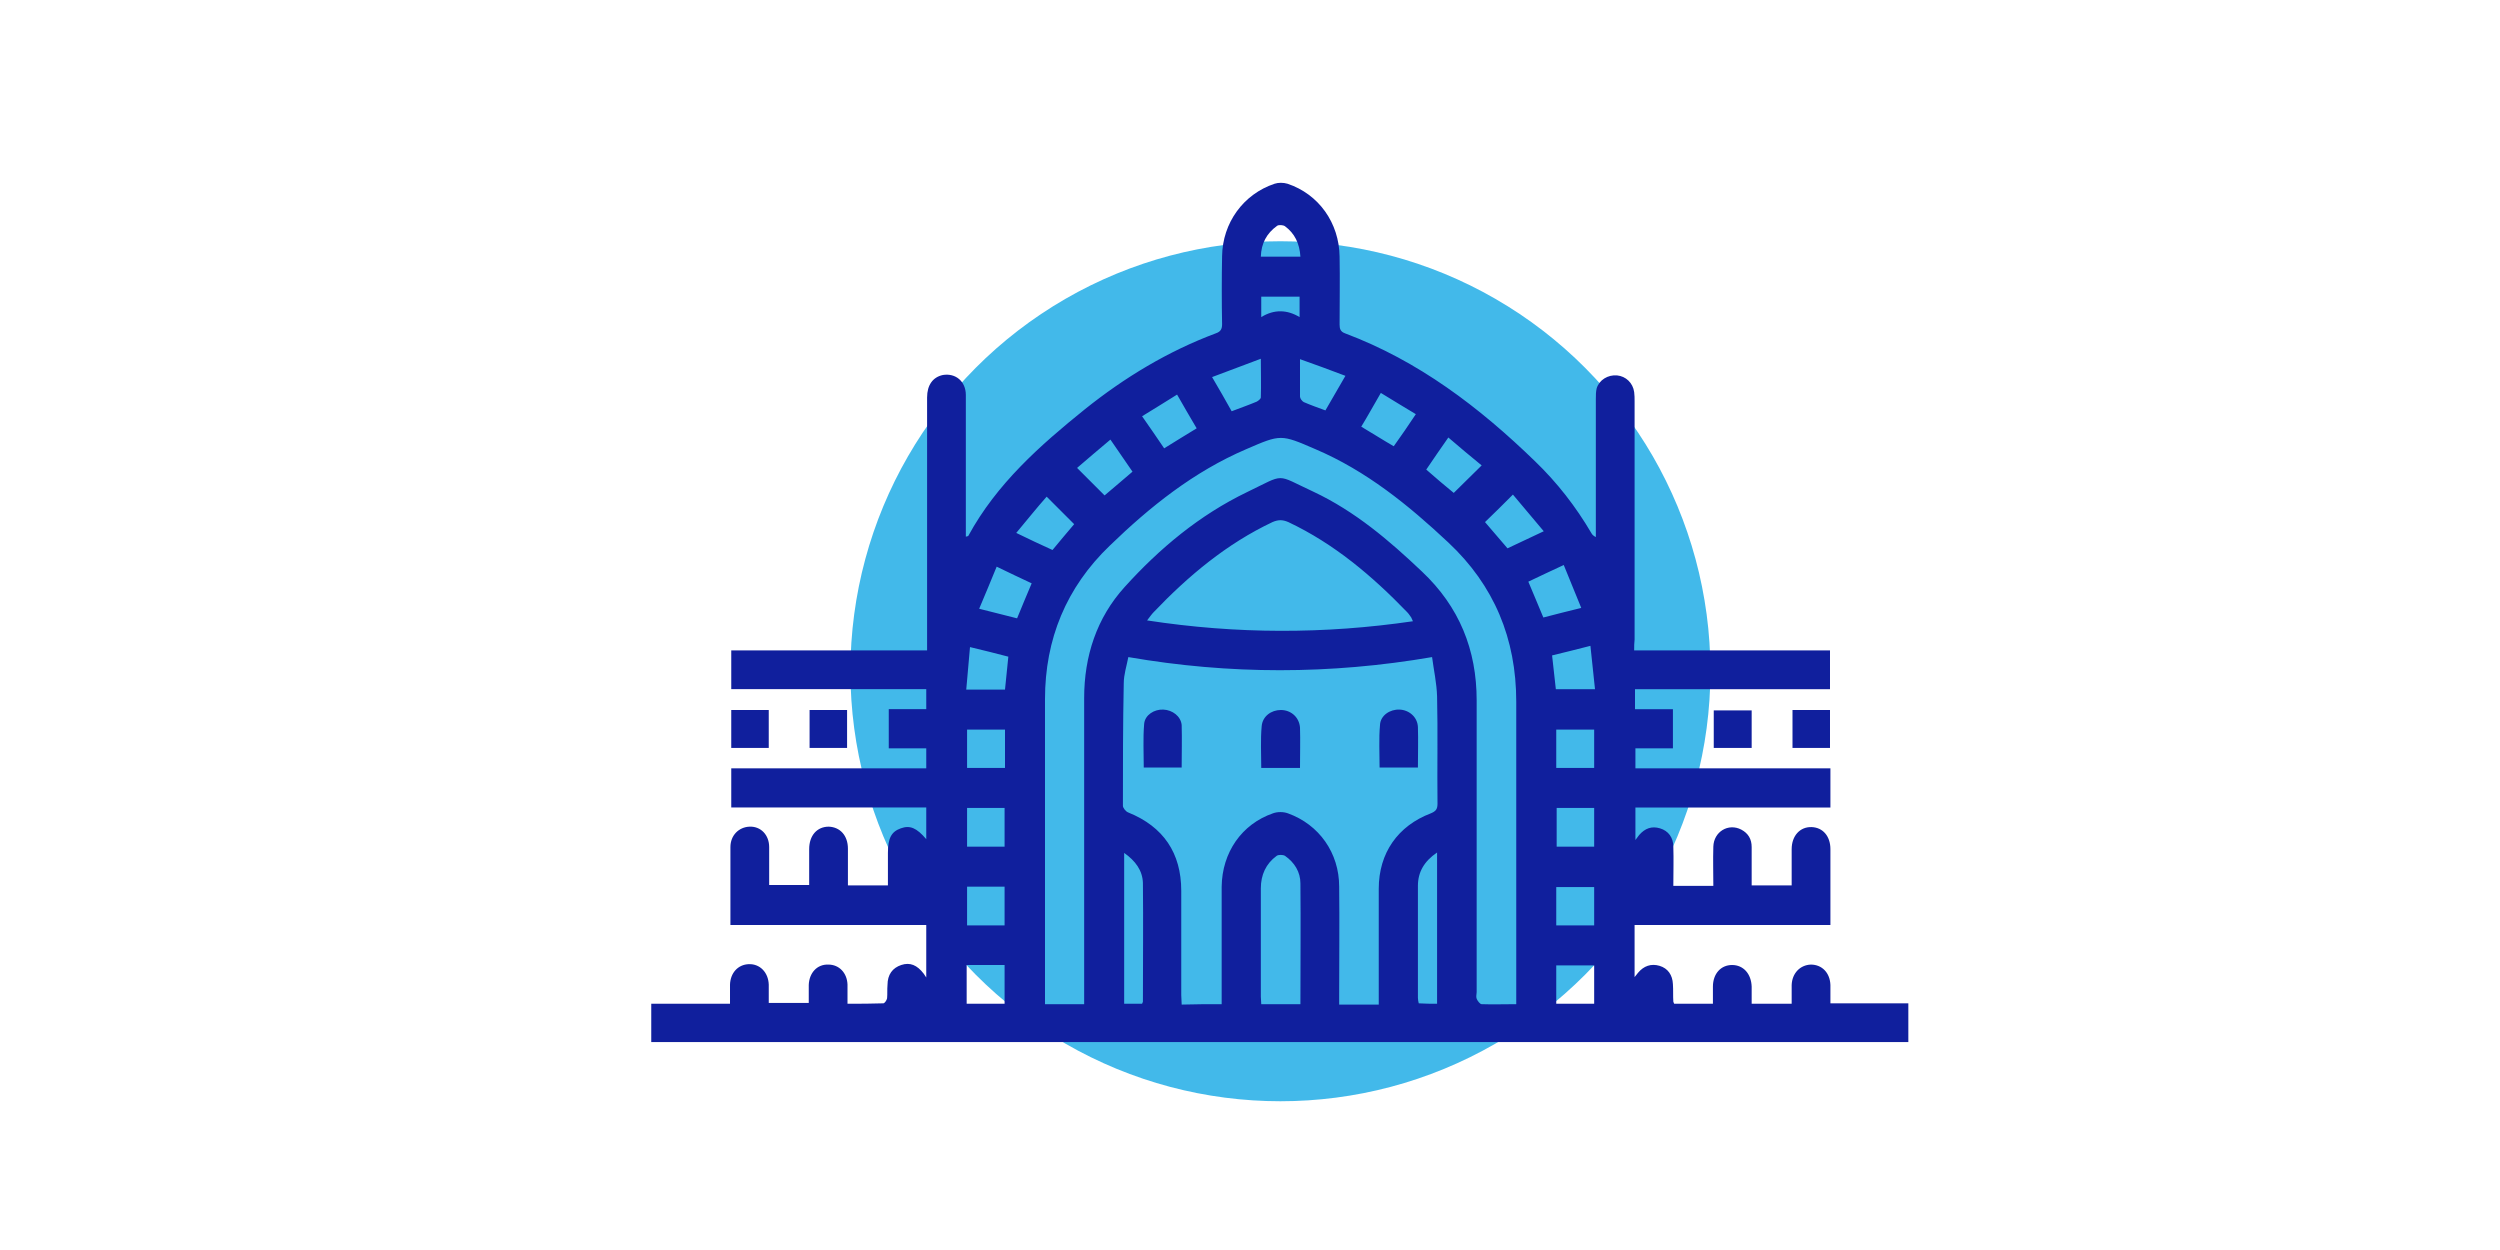 <?xml version="1.0" encoding="utf-8"?>
<!-- Generator: Adobe Illustrator 25.0.0, SVG Export Plug-In . SVG Version: 6.00 Build 0)  -->
<svg version="1.1" id="Layer_1" xmlns="http://www.w3.org/2000/svg" xmlns:xlink="http://www.w3.org/1999/xlink" x="0px" y="0px"
	 viewBox="0 0 600 300" style="enable-background:new 0 0 600 300;" xml:space="preserve">
<style type="text/css">
	.st0{fill:#42B9EA;}
	.st1{fill:#101F9D;}
	.st2{font-family:'MyriadPro-Regular';}
	.st3{font-size:25.696px;}
</style>
<circle class="st0" cx="307.3" cy="161.1" r="103.2"/>
<g>
	<path class="st1" d="M392.2,156.1c15.9,0,31.3,0,47,0c0,3.1,0,6.1,0,9.3c-15.6,0-31.2,0-46.8,0c0,1.7,0,3.1,0,4.8c3,0,6,0,9.1,0
		c0,3.2,0,6.1,0,9.4c-3,0-6,0-9,0c0,1.7,0,3.1,0,4.8c15.6,0,31.2,0,46.8,0c0,3.2,0,6.2,0,9.4c-15.5,0-31.1,0-46.8,0
		c0,2.7,0,5.1,0,7.8c0.4-0.5,0.7-0.9,0.9-1.2c1.4-1.6,3-2.2,5-1.6c2,0.6,3.2,2.2,3.2,4.4c0.1,3.1,0,6.2,0,9.4c3.2,0,6.2,0,9.6,0
		c0-3.1-0.1-6.2,0-9.4c0.1-3.6,3.6-5.7,6.7-4.1c1.7,0.9,2.5,2.3,2.5,4.2c0,1.5,0,3.1,0,4.6c0,1.5,0,2.9,0,4.6c3.2,0,6.3,0,9.6,0
		c0-3,0-5.8,0-8.7c0-3.2,2-5.4,4.8-5.3c2.7,0.1,4.5,2.2,4.5,5.3c0,6,0,11.9,0,18.2c-15.7,0-31.3,0-47,0c0,4.3,0,8.3,0,12.5
		c0.3-0.4,0.6-0.7,0.8-1c1.4-1.7,3.2-2.3,5.2-1.7c2,0.6,3.1,2.2,3.2,4.4c0.1,1.4,0,2.8,0.1,4.2c0,0.1,0.1,0.2,0.2,0.5
		c2.9,0,5.9,0,9.3,0c0-1.4,0-2.7,0-4.1c0-3.1,1.9-5.2,4.6-5.2c2.7,0,4.6,2.1,4.7,5.2c0,1.3,0,2.7,0,4.1c3.2,0,6.3,0,9.6,0
		c0-1.5,0-3,0-4.5c0.1-2.8,2-4.8,4.6-4.9c2.7,0,4.6,2,4.7,4.9c0,1.4,0,2.8,0,4.4c6.3,0,12.4,0,18.7,0c0,3.2,0,6.2,0,9.3
		c-100.5,0-201,0-301.7,0c0-1.5,0-3.1,0-4.6c0-1.5,0-2.9,0-4.6c6.3,0,12.5,0,18.9,0c0-1.7,0-3.1,0-4.6c0.1-2.8,1.9-4.8,4.5-4.9
		c2.7-0.1,4.7,2,4.8,4.9c0,1.4,0,2.8,0,4.4c3.2,0,6.2,0,9.6,0c0-1.4,0-2.9,0-4.3c0.1-2.9,2-5,4.7-4.9c2.6,0,4.5,2,4.6,4.8
		c0,1.5,0,2.9,0,4.6c3,0,5.8,0,8.6-0.1c0.3,0,0.8-0.7,0.9-1.2c0.1-1.1,0-2.1,0.1-3.2c0-2.5,1.2-4.1,3.3-4.8c2.1-0.7,3.8,0,5.4,2.1
		c0.1,0.2,0.3,0.4,0.6,0.9c0-4.4,0-8.4,0-12.6c-15.6,0-31.2,0-47,0c0-2.2,0-4.1,0-6c0-4.2,0-8.5,0-12.7c0-2.8,2-4.8,4.6-4.9
		c2.7-0.1,4.7,2,4.7,4.9c0,2.9,0,5.9,0,9.1c3.2,0,6.3,0,9.6,0c0-2.9,0-5.8,0-8.6c0-3.3,1.9-5.4,4.7-5.4c2.7,0.1,4.6,2.1,4.6,5.3
		c0,2.9,0,5.7,0,8.8c3.2,0,6.3,0,9.6,0c0-2.6,0-5.2,0-7.8c0-3.5,0.8-5.1,3.1-5.9c2.2-0.8,3.8-0.1,6.1,2.6c0-2.6,0-5,0-7.6
		c-15.6,0-31.2,0-46.8,0c0-3.2,0-6.2,0-9.4c15.6,0,31.1,0,46.8,0c0-1.6,0-3.1,0-4.8c-2.9,0-5.9,0-9,0c0-3.2,0-6.2,0-9.4
		c3,0,5.9,0,9,0c0-1.7,0-3.2,0-4.8c-15.6,0-31.1,0-46.8,0c0-3.2,0-6.1,0-9.3c15.6,0,31.1,0,47,0c0-1,0-1.9,0-2.7c0-19.3,0-38.6,0-58
		c0-3,1.4-4.9,3.8-5.4c3-0.5,5.5,1.5,5.5,4.8c0,8.3,0,16.6,0,25c0,2.9,0,5.9,0,9c0.3-0.1,0.6-0.1,0.6-0.2
		c6.8-12.5,17.2-21.7,28-30.4c9.5-7.6,19.9-13.9,31.4-18.2c1.2-0.4,1.5-1.1,1.5-2.2c-0.1-5.4-0.1-10.9,0-16.3
		c0.1-8,5.1-14.9,12.6-17.4c0.9-0.3,2.1-0.3,3.1,0c7.5,2.5,12.4,9.4,12.5,17.5c0.1,5.4,0,10.9,0,16.3c0,1,0.2,1.7,1.3,2.1
		c17.6,6.6,32.2,17.7,45.6,30.7c5.3,5.1,9.8,10.9,13.5,17.2c0.2,0.4,0.5,0.7,1.1,1c0-0.7,0-1.4,0-2.1c0-10.3,0-20.7,0-31
		c0-0.9,0-1.8,0.2-2.6c0.6-2,2.7-3.3,4.9-3.1c2.1,0.2,3.8,1.8,4.1,4c0.1,0.7,0.1,1.5,0.1,2.2c0,19.1,0,38.1,0,57.2
		C392.2,154.3,392.2,155.1,392.2,156.1z M293.2,241c0-1,0-1.7,0-2.4c0-8.6,0-17.2,0-25.8c0.1-8.2,4.8-15,12.3-17.6
		c1.1-0.4,2.5-0.4,3.6,0c7.5,2.7,12.3,9.5,12.3,17.6c0.1,8.6,0,17.2,0,25.8c0,0.8,0,1.6,0,2.5c3.3,0,6.2,0,9.5,0c0-0.9,0-1.7,0-2.4
		c0-8.5,0-16.9,0-25.4c0-8.6,4.6-15.1,12.5-18.1c1.2-0.5,1.6-1,1.6-2.3c-0.1-8.6,0.1-17.2-0.1-25.8c-0.1-3.2-0.8-6.3-1.2-9.4
		c-24.5,4.2-48.6,4.2-72.9,0c-0.4,2.1-1.1,4.2-1.1,6.3c-0.2,9.8-0.2,19.6-0.2,29.4c0,0.5,0.7,1.4,1.3,1.6
		c8.4,3.4,12.7,9.7,12.7,18.8c0,8.3,0,16.6,0,25c0,0.8,0.1,1.5,0.1,2.3C287,241,290,241,293.2,241z M363.9,241c0-1.1,0-1.8,0-2.6
		c0-23.3,0-46.7,0-70c0-15.1-5.3-27.9-16.3-38.2c-9.6-9-19.7-17.2-31.9-22.4c-8.3-3.6-8.3-3.6-16.6,0c-12.6,5.4-23.1,13.8-32.8,23.2
		c-10.4,10-15.5,22.4-15.5,36.8c0,23.6,0,47.2,0,70.8c0,0.8,0,1.6,0,2.4c3.2,0,6.2,0,9.4,0c0-1,0-1.9,0-2.7c0-23.6,0-47.2,0-70.8
		c0-10,3-19.2,9.7-26.6c8.4-9.3,18-17.3,29.4-22.8c9.4-4.5,6.6-4.4,15.9-0.1c10,4.7,18.2,11.7,26.1,19.2
		c8.9,8.4,13.1,18.7,13.1,30.9c0,23.3,0,46.7,0,70c0,0.5-0.2,1.1,0,1.6c0.2,0.5,0.8,1.3,1.2,1.3C358.3,241.1,360.9,241,363.9,241z
		 M339.1,149.1c-0.2-0.5-0.3-0.7-0.4-0.9c-0.3-0.4-0.6-0.9-1-1.3c-8.4-8.7-17.5-16.4-28.5-21.6c-1.4-0.6-2.4-0.6-3.8,0
		c-11,5.2-20.2,12.9-28.5,21.6c-0.5,0.5-0.9,1.1-1.6,2C296.8,152.2,317.9,152.2,339.1,149.1z M312.1,241c0-9.8,0.1-19.4,0-29
		c0-2.7-1.4-5-3.7-6.6c-0.5-0.3-1.6-0.3-2,0c-2.6,1.9-3.8,4.6-3.8,7.8c0,8.7,0,17.3,0,26c0,0.6,0.1,1.2,0.1,1.8
		C305.8,241,308.8,241,312.1,241z M344.9,240.9c0-12.1,0-24,0-36.3c-3.1,2.1-4.6,4.7-4.6,8c0,9,0,17.9,0,26.9c0,0.4,0.1,0.9,0.2,1.3
		C342,240.9,343.4,240.9,344.9,240.9z M269.8,204.7c0,12.3,0,24.3,0,36.2c1.6,0,3,0,4.3,0c0.1-0.3,0.2-0.4,0.2-0.5
		c0-9.5,0.1-19,0-28.5C274.2,208.9,272.5,206.6,269.8,204.7z M370.5,127.5c-2.7-3.2-5.1-6.1-7.4-8.8c-2.4,2.4-4.5,4.5-6.7,6.6
		c1.7,2,3.5,4.1,5.4,6.3C364.6,130.3,367.3,129,370.5,127.5z M379.5,145.9c-1.4-3.5-2.8-6.8-4.2-10.3c-3,1.4-5.8,2.7-8.5,4
		c1.3,3,2.4,5.8,3.6,8.6C373.4,147.4,376.3,146.7,379.5,145.9z M235,146.1c3.3,0.8,6.2,1.6,9.1,2.3c1.2-2.9,2.3-5.6,3.5-8.4
		c-2.8-1.3-5.5-2.6-8.4-4C237.8,139.4,236.5,142.6,235,146.1z M258.5,112.3c2.3,2.3,4.4,4.4,6.6,6.6c2.1-1.8,4.4-3.7,6.7-5.7
		c-1.8-2.6-3.5-5.1-5.3-7.7C263.7,107.9,261,110.1,258.5,112.3z M348.9,118.3c2.3-2.2,4.4-4.4,6.7-6.6c-2.6-2.1-5.3-4.4-8-6.7
		c-1.9,2.7-3.6,5.2-5.3,7.7C344.6,114.7,346.8,116.6,348.9,118.3z M243.9,127.9c3.1,1.5,5.8,2.8,8.7,4.1c1.8-2.2,3.6-4.3,5.2-6.2
		c-2.2-2.2-4.3-4.3-6.6-6.6C248.8,121.9,246.5,124.8,243.9,127.9z M290.9,90.5c1.7,2.9,3.2,5.5,4.7,8.2c2.1-0.8,4.1-1.5,6-2.3
		c0.4-0.2,1-0.7,1-1c0.1-3,0-6,0-9.3C298.6,87.6,294.9,89,290.9,90.5z M241.1,222.1c0-3.2,0-6.2,0-9.3c-3.1,0-6.1,0-9,0
		c0,3.2,0,6.2,0,9.3C235.2,222.1,238.1,222.1,241.1,222.1z M382.6,222.1c0-3.2,0-6.2,0-9.2c-3.1,0-6.1,0-9.1,0c0,3.2,0,6.1,0,9.2
		C376.5,222.1,379.5,222.1,382.6,222.1z M232,231.6c0,3.2,0,6.2,0,9.3c3.1,0,6.1,0,9.1,0c0-3.2,0-6.2,0-9.3
		C238,231.6,235.2,231.6,232,231.6z M382.6,240.9c0-3.2,0-6.1,0-9.2c-3.1,0-6.1,0-9.1,0c0,3.1,0,6.1,0,9.2
		C376.6,240.9,379.5,240.9,382.6,240.9z M331.4,94.3c-1.7,2.9-3.1,5.5-4.7,8.1c2.7,1.6,5.2,3.2,7.8,4.7c1.8-2.5,3.5-5,5.3-7.7
		C337,97.7,334.3,96.1,331.4,94.3z M274.1,99.9c1.9,2.7,3.6,5.2,5.3,7.7c2.7-1.7,5.2-3.2,7.8-4.8c-1.6-2.7-3.1-5.3-4.7-8.1
		C279.6,96.5,276.9,98.2,274.1,99.9z M382.8,165.4c-0.4-3.6-0.7-6.8-1.1-10.4c-3.2,0.8-6.2,1.6-9.2,2.3c0.3,2.9,0.6,5.5,0.9,8.1
		C376.6,165.4,379.5,165.4,382.8,165.4z M232.1,193.9c0,3.2,0,6.2,0,9.3c3.1,0,6,0,9,0c0-3.1,0-6.2,0-9.3
		C238.1,193.9,235.1,193.9,232.1,193.9z M373.6,193.9c0,3.2,0,6.3,0,9.3c3.1,0,6,0,9,0c0-3.1,0-6.2,0-9.3
		C379.6,193.9,376.6,193.9,373.6,193.9z M232.1,175.1c0,3.2,0,6.2,0,9.2c3.1,0,6.1,0,9.1,0c0-3.1,0-6.1,0-9.2
		C238.1,175.1,235.1,175.1,232.1,175.1z M373.5,184.3c3.1,0,6.1,0,9.1,0c0-3.1,0-6.1,0-9.2c-3.1,0-6.1,0-9.1,0
		C373.5,178.2,373.5,181.1,373.5,184.3z M242,157.6c-3-0.8-5.9-1.5-9.2-2.3c-0.3,3.6-0.6,6.9-0.9,10.2c3.4,0,6.3,0,9.3,0
		C241.5,162.8,241.7,160.3,242,157.6z M322.9,90.2c-3.7-1.4-7.2-2.7-10.9-4c0,3.3,0,6.1,0,9c0,0.4,0.5,1.1,0.9,1.3
		c1.6,0.7,3.3,1.3,5.2,2C319.7,95.7,321.2,93.1,322.9,90.2z M312.1,61.6c-0.2-3.2-1.4-5.6-3.7-7.3c-0.4-0.3-1.5-0.4-1.9-0.1
		c-2.5,1.8-3.8,4.2-3.9,7.4C305.8,61.6,308.8,61.6,312.1,61.6z M302.7,71.2c0,1.5,0,3,0,4.9c3.1-1.9,6.2-1.8,9.2,0
		c0-1.9,0-3.3,0-4.9C308.9,71.2,306,71.2,302.7,71.2z"/>
	<path class="st1" d="M184.5,179.5c-3.1,0-6,0-9,0c0-3,0-6,0-9.1c3,0,6,0,9,0C184.5,173.4,184.5,176.3,184.5,179.5z"/>
	<path class="st1" d="M203.3,179.5c-3,0-6,0-9,0c0-3.1,0-6,0-9.1c3,0,5.9,0,9,0C203.3,173.4,203.3,176.3,203.3,179.5z"/>
	<path class="st1" d="M439.2,179.5c-3,0-6,0-9,0c0-3.1,0-6,0-9.1c3,0,5.9,0,9,0C439.2,173.4,439.2,176.3,439.2,179.5z"/>
	<path class="st1" d="M420.4,170.5c0,3,0,5.9,0,9c-3,0-6,0-9.1,0c0-3,0-5.9,0-9C414.2,170.5,417.2,170.5,420.4,170.5z"/>
	<path class="st1" d="M312,184.3c-3.2,0-6.2,0-9.3,0c0-3.4-0.2-6.7,0.1-10c0.2-2.4,2.3-3.9,4.6-3.9c2.4,0,4.4,1.7,4.6,4.2
		C312.1,177.7,312,180.9,312,184.3z"/>
	<path class="st1" d="M340.3,184.2c-3.2,0-6.1,0-9.2,0c0-3.5-0.2-6.9,0.1-10.2c0.1-2.3,2.4-3.8,4.7-3.7c2.3,0.1,4.3,1.8,4.4,4.2
		C340.4,177.7,340.3,180.9,340.3,184.2z"/>
	<path class="st1" d="M283.6,184.2c-3.1,0-6,0-9.1,0c0-3.5-0.2-7,0.1-10.5c0.2-2.1,2.4-3.5,4.6-3.4c2.2,0.1,4.2,1.6,4.4,3.7
		C283.7,177.4,283.6,180.7,283.6,184.2z"/>
</g>
</svg>
